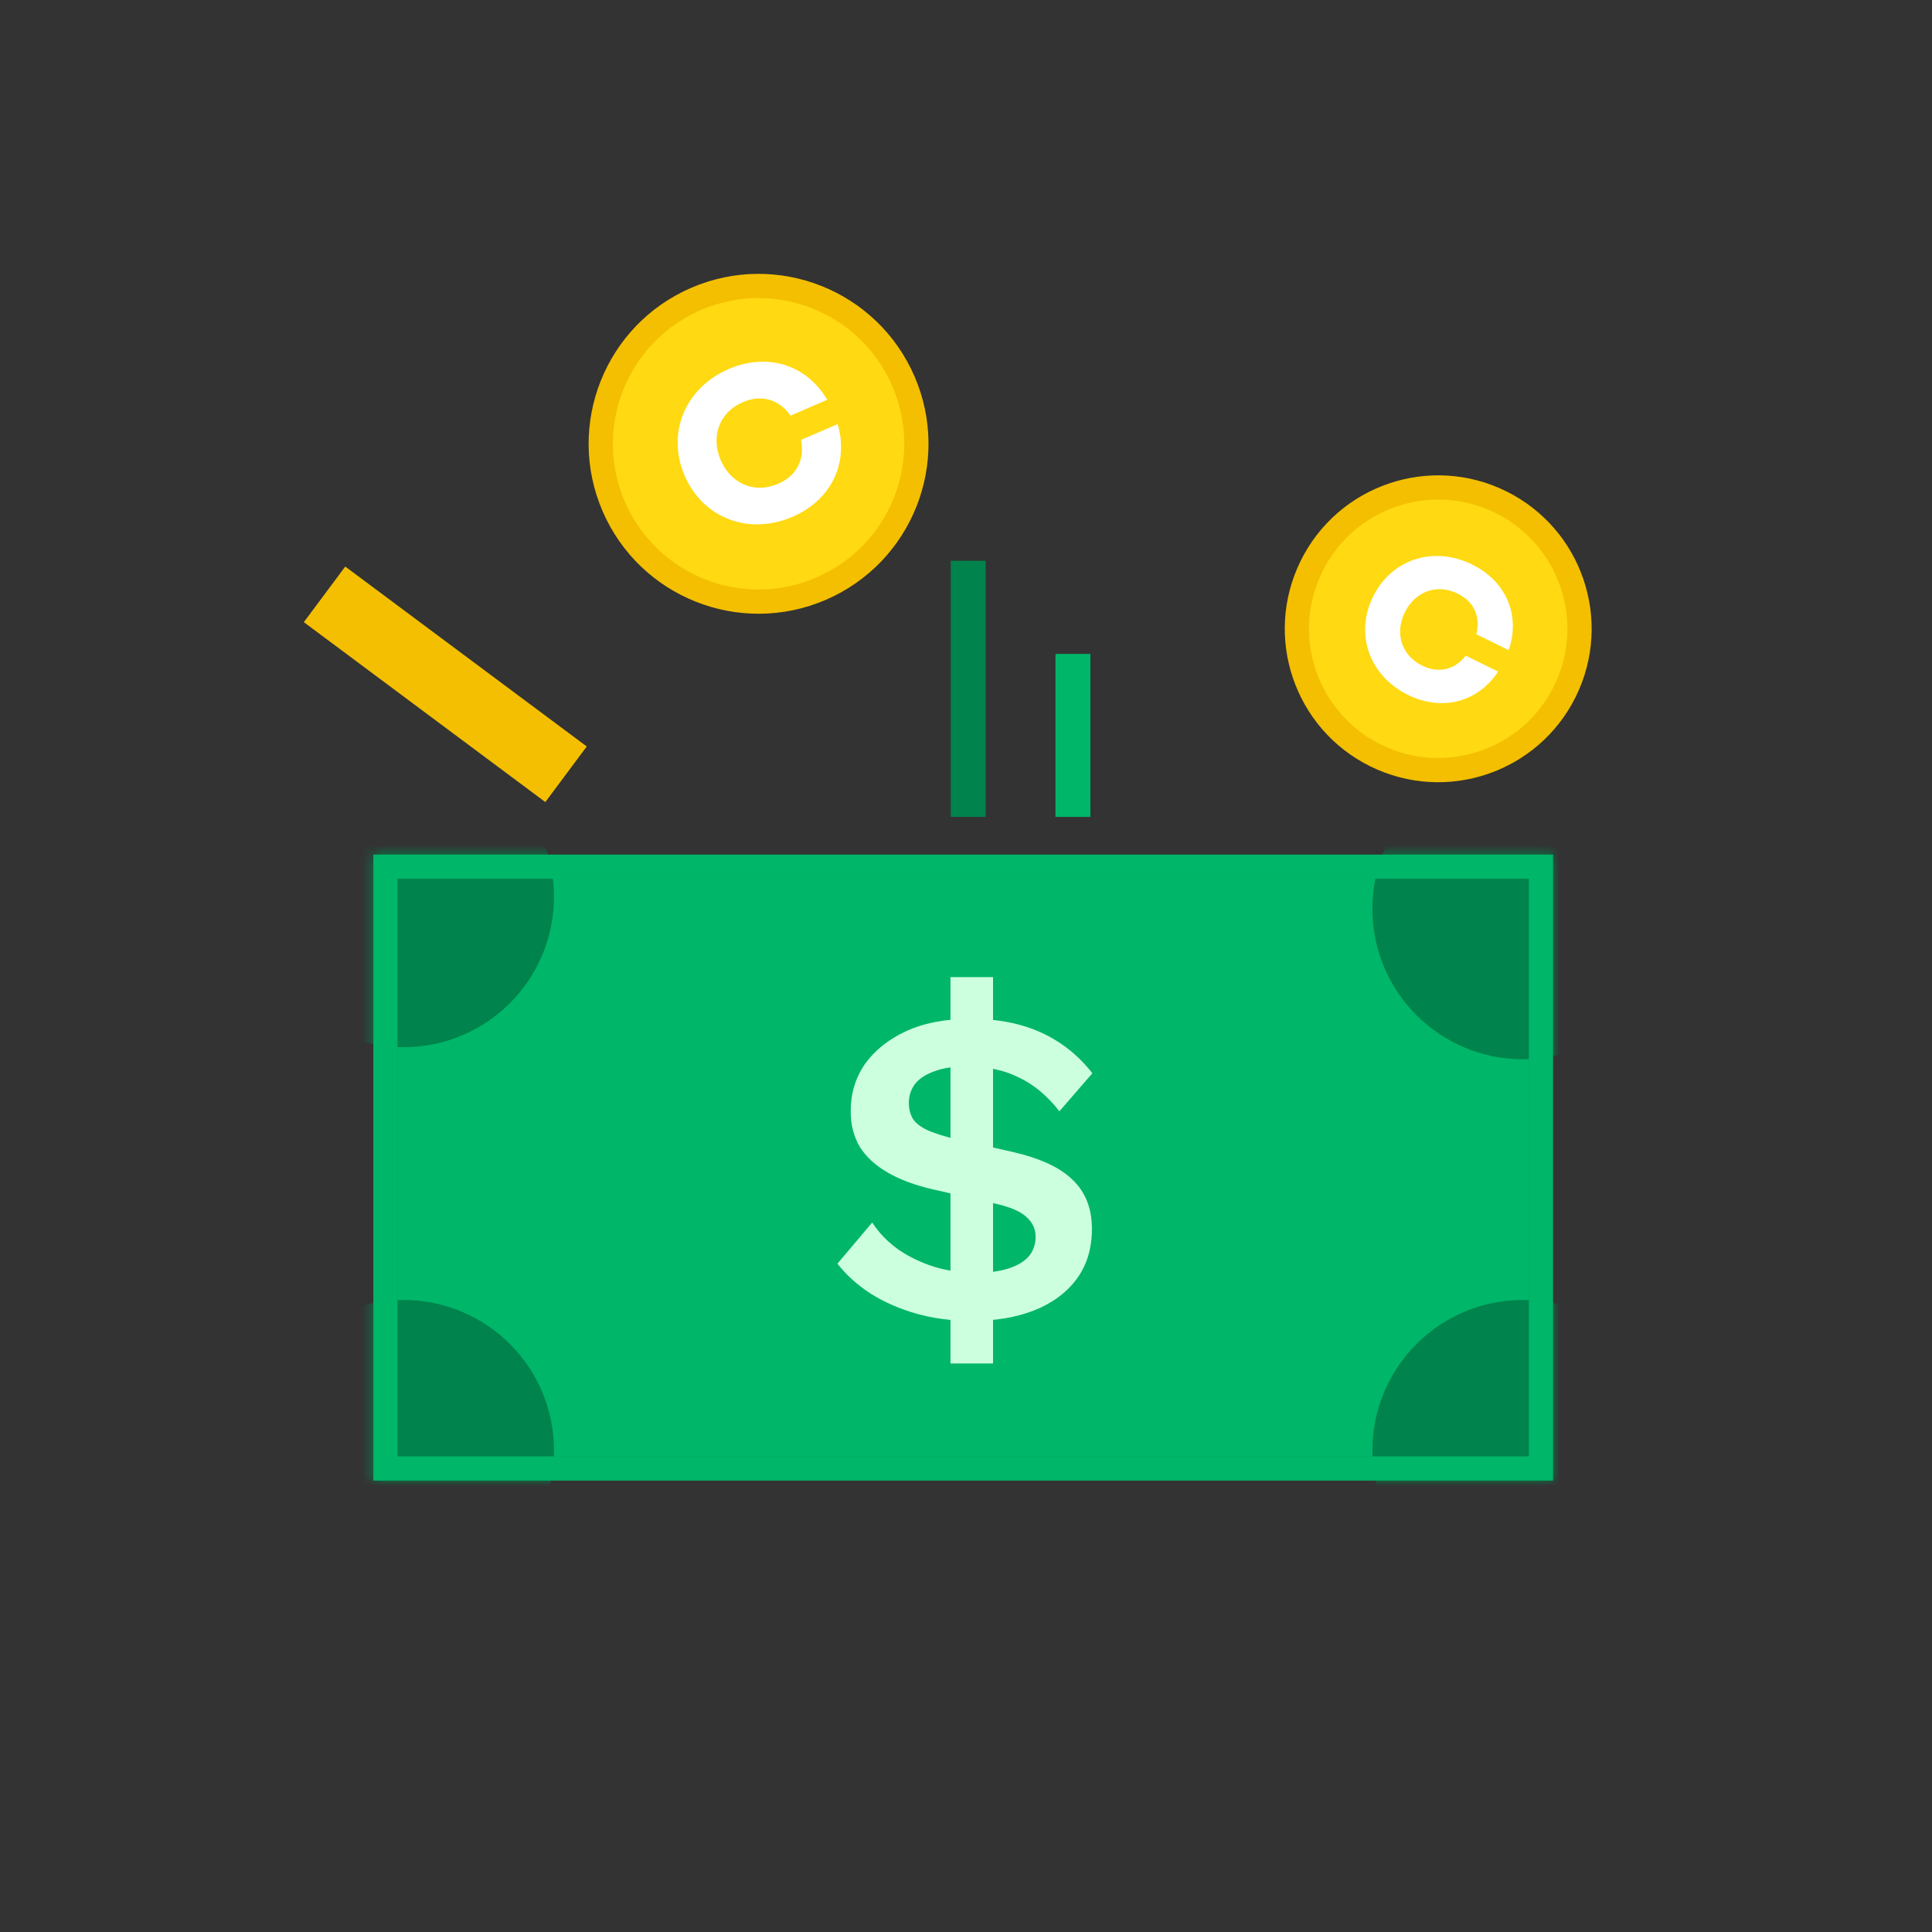 <svg width="184" height="184" viewBox="0 0 184 184" fill="none" xmlns="http://www.w3.org/2000/svg">
<rect x="0" y="0" width="184" height="184" fill="#333333" stroke="none"/>
<rect width="184" height="184" fill="none"/>
<g id="cashback_process_4">
<g id="Group 25138">
<rect id="Rectangle 9494" x="36.711" y="82.541" width="110.04" height="57.313" fill="#00B669" stroke="#009D5B" stroke-width="2.293"/>
<path id="$" d="M92.571 125.8C90.653 125.8 88.88 125.567 87.253 125.102C85.625 124.637 84.172 123.998 82.894 123.184C81.644 122.371 80.598 121.426 79.755 120.351L83.068 116.428C83.707 117.416 84.535 118.273 85.553 118.999C86.57 119.697 87.718 120.249 88.996 120.656C90.275 121.034 91.583 121.223 92.92 121.223C94.692 121.223 96.088 120.932 97.105 120.351C98.122 119.77 98.63 118.912 98.63 117.779C98.63 117.052 98.34 116.428 97.758 115.904C97.206 115.381 96.233 114.96 94.838 114.64L88.735 113.245C87.107 112.867 85.713 112.344 84.55 111.676C83.388 111.008 82.501 110.194 81.891 109.235C81.31 108.247 81.019 107.113 81.019 105.835C81.019 104.149 81.469 102.652 82.37 101.345C83.3 100.037 84.608 98.991 86.294 98.206C88.008 97.421 90.072 97.029 92.484 97.029C95.012 97.029 97.235 97.465 99.153 98.337C101.071 99.209 102.699 100.502 104.036 102.216L100.897 105.835C99.735 104.352 98.441 103.277 97.017 102.609C95.623 101.911 93.981 101.563 92.091 101.563C90.813 101.563 89.767 101.722 88.953 102.042C88.139 102.333 87.529 102.74 87.122 103.263C86.744 103.786 86.555 104.382 86.555 105.05C86.555 105.573 86.671 106.053 86.904 106.488C87.136 106.895 87.572 107.259 88.212 107.578C88.88 107.898 89.825 108.203 91.045 108.494L96.276 109.671C99.008 110.281 100.97 111.182 102.161 112.373C103.382 113.536 103.992 115.091 103.992 117.038C103.992 118.898 103.513 120.482 102.554 121.789C101.595 123.097 100.243 124.1 98.5 124.797C96.785 125.466 94.809 125.8 92.571 125.8ZM90.522 129.854V93.062H94.576V129.854H90.522Z" fill="#CCFFDD"/>
<g id="Group 24848">
<mask id="mask0_85_1384" style="mask-type:alpha" maskUnits="userSpaceOnUse" x="35" y="81" width="113" height="60">
<rect id="Rectangle 9497" x="36.711" y="82.541" width="110.04" height="57.313" fill="#00B669" stroke="#009D5B" stroke-width="2.293"/>
</mask>
<g mask="url(#mask0_85_1384)">
<circle id="Ellipse 429" cx="38.431" cy="85.406" r="14.328" fill="#00834C"/>
<circle id="Ellipse 430" cx="145.033" cy="86.553" r="14.328" fill="#00834C"/>
<circle id="Ellipse 431" cx="38.431" cy="138.135" r="14.328" fill="#00834C"/>
<circle id="Ellipse 432" cx="145.033" cy="138.135" r="14.328" fill="#00834C"/>
</g>
</g>
<rect id="Rectangle 9496" x="36.711" y="82.541" width="110.04" height="57.313" stroke="#00B669" stroke-width="2.293"/>
</g>
<g id="coin">
<circle id="Ellipse 428" cx="136.973" cy="59.884" r="13.457" transform="rotate(26.214 136.973 59.884)" fill="#FFD911" stroke="#F4BF00" stroke-width="2.307"/>
<path id="C" d="M135.435 63.388C137.029 64.173 138.543 63.782 139.598 62.444L142.68 63.961C140.766 66.865 137.362 67.79 134.084 66.176C130.453 64.388 128.989 60.433 130.764 56.827C132.54 53.221 136.567 51.97 140.199 53.758C143.476 55.371 144.819 58.633 143.685 61.921L140.602 60.403C141.02 58.751 140.407 57.313 138.813 56.528C136.846 55.56 134.772 56.331 133.793 58.319C132.815 60.306 133.469 62.42 135.435 63.388Z" fill="white"/>
</g>
<g id="coin_2">
<circle id="Ellipse 428_2" cx="72.244" cy="42.267" r="15.028" transform="rotate(-23.331 72.244 42.267)" fill="#FFD911" stroke="#F4BF00" stroke-width="2.307"/>
<path id="C_2" d="M74.092 46.082C75.899 45.302 76.657 43.746 76.287 41.895L79.781 40.388C80.853 44.088 79.186 47.621 75.471 49.223C71.354 50.999 66.969 49.391 65.206 45.303C63.443 41.216 65.283 36.922 69.4 35.147C73.114 33.544 76.829 34.757 78.784 38.075L75.29 39.582C74.198 38.043 72.545 37.526 70.738 38.306C68.509 39.267 67.668 41.569 68.64 43.822C69.612 46.075 71.863 47.043 74.092 46.082Z" fill="white"/>
</g>
<rect id="Rectangle 9735" x="90.544" y="53.405" width="3.326" height="24.393" fill="#00834C"/>
<rect id="Rectangle 9736" x="100.523" y="62.276" width="3.326" height="15.523" fill="#00B669"/>
<rect id="Rectangle 9737" x="32.881" y="53.958" width="28.681" height="6.603" transform="rotate(36.685 32.881 53.958)" fill="#F4BF00"/>
</g>
</svg>
